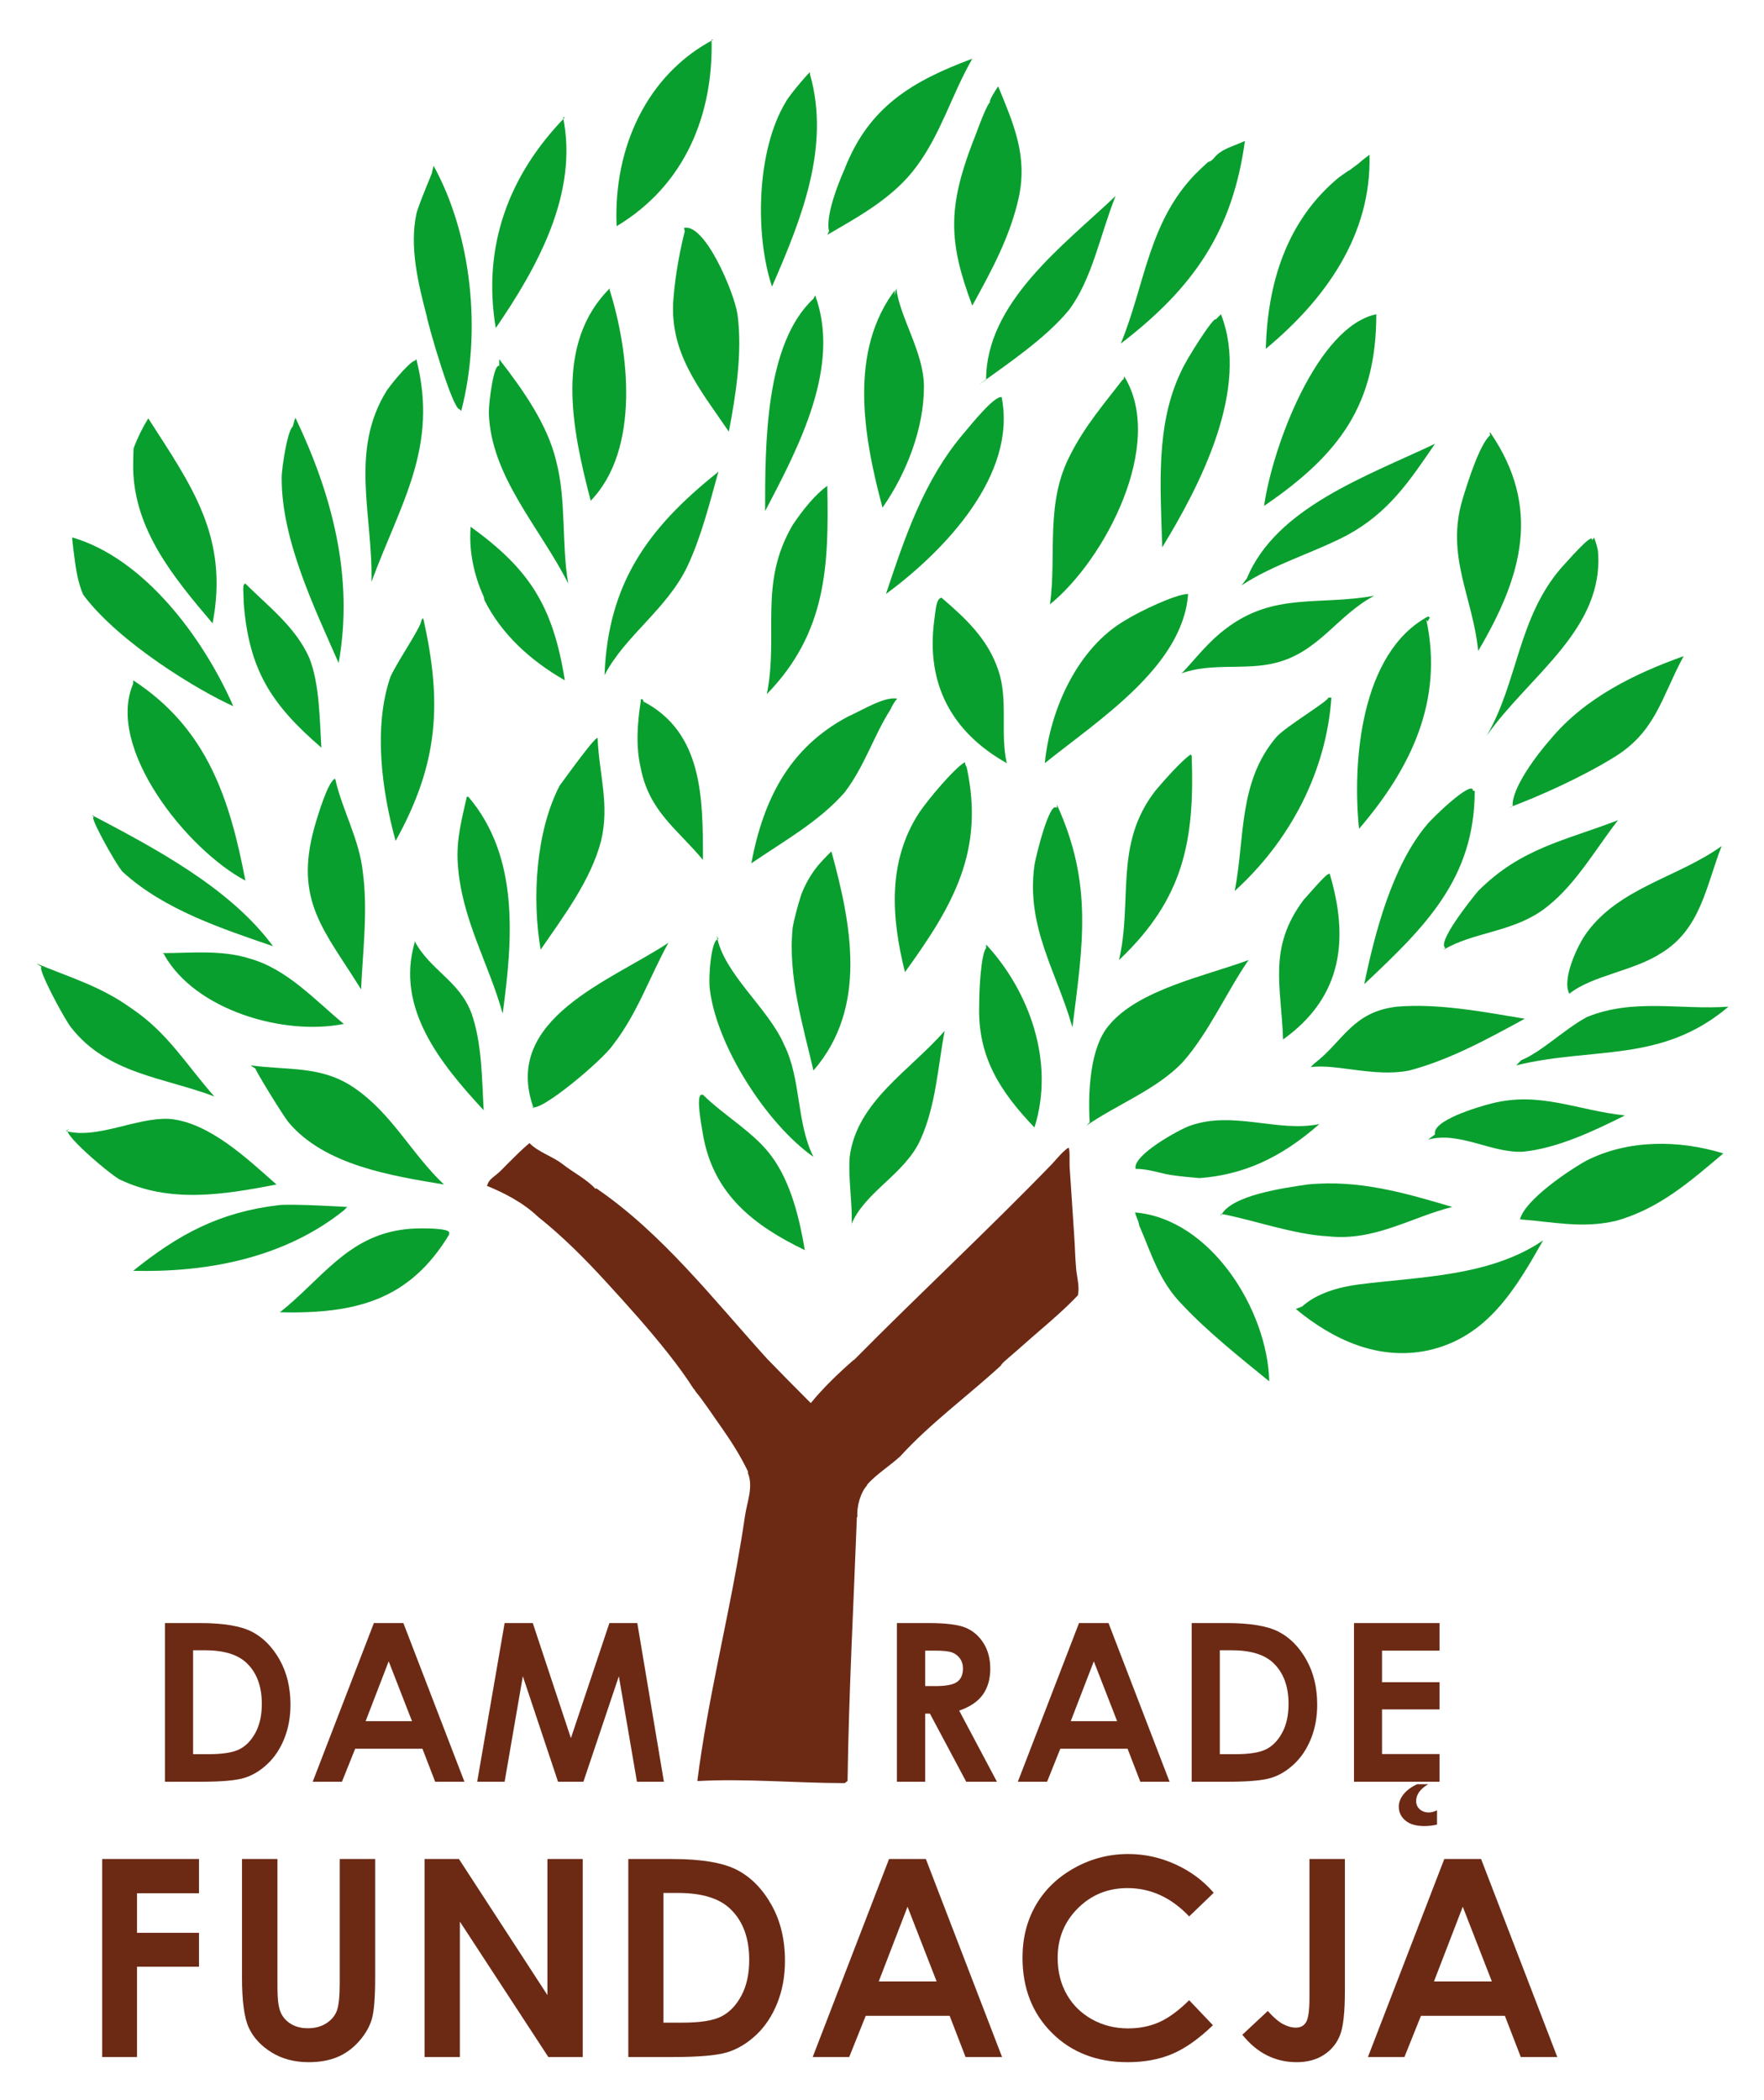 <?xml version="1.0" encoding="utf-8"?>
<!-- Generator: Adobe Illustrator 14.0.0, SVG Export Plug-In . SVG Version: 6.00 Build 43363)  -->
<!DOCTYPE svg PUBLIC "-//W3C//DTD SVG 1.1//EN" "http://www.w3.org/Graphics/SVG/1.1/DTD/svg11.dtd">
<svg version="1.1" id="Layer_1" xmlns="http://www.w3.org/2000/svg" xmlns:xlink="http://www.w3.org/1999/xlink" x="0px" y="0px"
	 width="595.28px" height="708.66px" viewBox="0 0 595.28 708.66" enable-background="new 0 0 595.28 708.66" xml:space="preserve">
<g>
	<g>
		<path fill="#099F2E" d="M240.711,13.403c-22.141,11.653-33.794,36.125-32.628,62.926c23.306-13.983,32.628-37.872,32.045-62.926"
			/>
	</g>
	<g>
		<path fill="#099F2E" d="M273.339,24.474c0.583-1.166-6.991,7.575-8.156,9.904c-9.906,16.315-10.488,44.865-4.661,62.344
			c9.905-22.723,19.81-47.194,12.817-71.666"/>
	</g>
	<g>
		<path fill="#099F2E" d="M231.389,79.243c0-0.583,0-1.748,0-2.331c-1.748,6.409-3.496,15.731-4.079,23.306
			c-1.748,18.646,8.74,30.881,18.645,45.446c2.331-12.235,4.661-26.801,2.913-39.62c-1.165-7.575-11.071-30.88-18.062-29.132"/>
	</g>
	<g>
		<path fill="#099F2E" d="M279.75,78.077c-1.167-5.244,2.913-15.731,5.242-20.975c8.158-20.976,22.725-29.715,43.117-37.29
			c-6.992,12.236-10.487,25.054-18.646,36.125c-7.573,10.488-19.227,16.896-30.297,23.306"/>
	</g>
	<g>
		<path fill="#099F2E" d="M335.102,33.796c-1.75-0.583-5.245,10.488-6.993,14.565c-8.156,21.558-8.156,33.211,0,54.77
			c6.409-11.653,12.819-23.306,15.731-36.707c2.913-13.984-1.747-24.472-6.992-37.29c-1.164,1.748-2.33,3.496-2.913,5.243"/>
	</g>
	<g>
		<path fill="#099F2E" d="M190.604,39.622c-18.646,19.228-27.968,43.116-23.307,71.083c13.984-20.393,27.968-45.446,22.724-71.083"
			/>
	</g>
	<g>
		<path fill="#099F2E" d="M205.752,97.305c-18.645,18.645-12.818,47.194-6.409,71.666c16.897-17.48,12.819-50.691,6.409-71.083"/>
	</g>
	<g>
		<path fill="#099F2E" d="M274.505,100.8c-16.314,15.149-16.314,48.943-16.314,71.667c11.653-22.141,25.637-48.943,16.896-72.832"/>
	</g>
	<g>
		<path fill="#099F2E" d="M301.89,99.635c0-1.166,0-1.748,0.583-2.331l0,0c-16.314,20.975-11.072,50.107-4.661,73.997
			c8.156-11.653,13.982-26.802,13.982-40.786c0-11.652-8.157-23.306-9.321-33.21"/>
	</g>
	<g>
		<path fill="#099F2E" d="M418.302,48.348c-3.093,1.313-6.433,2.21-8.592,4.933c-0.634,0.799-1.353,1.245-2.087,1.42
			c-1.595,1.447-3.087,2.883-4.352,4.149c-15.732,16.314-16.897,37.29-25.055,57.1c24.957-19.153,37.771-38.31,41.9-68.406
			C419.51,47.808,418.91,48.089,418.302,48.348z"/>
	</g>
	<g>
		<path fill="#099F2E" d="M410.262,107.792c-0.582-1.165-9.904,13.4-11.652,17.479c-8.739,18.063-6.992,39.037-6.409,59.43
			c12.817-20.976,29.715-53.604,19.811-78.658"/>
	</g>
	<g>
		<path fill="#099F2E" d="M459.558,54.199c-0.782,0.773-1.911,1.619-3.109,2.456c-0.14,0.114-0.28,0.225-0.418,0.339
			c-0.356,0.3-0.747,0.535-1.149,0.732c-1.244,0.84-2.431,1.634-3.252,2.289c-17.479,14.566-23.888,35.542-24.471,57.682
			c20.158-16.701,35.75-38.529,34.982-65.478C461.285,52.886,460.419,53.541,459.558,54.199z"/>
	</g>
	<g>
		<path fill="#099F2E" d="M464.448,106.044c-19.811,4.079-34.959,44.282-37.872,64.674
			C452.213,153.239,464.448,136.342,464.448,106.044"/>
	</g>
	<g>
		<path fill="#099F2E" d="M145.739,58.267c1.166-2.33-4.66,11.07-5.244,13.984c-2.33,11.07,0.583,23.306,3.496,34.376
			c0.583,3.496,8.74,31.462,11.071,31.462l0.582,0.583c6.992-26.802,3.496-59.431-9.322-82.736"/>
	</g>
	<g>
		<path fill="#099F2E" d="M338.013,134.011c-2.329-0.582-9.904,8.74-12.817,12.236c-13.401,15.732-19.81,34.959-26.218,54.187
			C318.786,185.868,343.257,160.231,338.013,134.011"/>
	</g>
	<g>
		<path fill="#099F2E" d="M378.799,129.351c0-0.583,1.165-1.749,0-1.166c-5.826,7.574-12.817,15.732-17.479,25.054
			c-8.739,16.314-4.66,33.794-6.992,50.691c18.646-15.149,39.038-54.187,25.055-76.91"/>
	</g>
	<g>
		<path fill="#099F2E" d="M139.913,121.776c-1.166,0-6.41,5.826-9.322,9.905c-12.819,20.393-4.661,42.533-5.244,64.674
			c9.905-26.802,22.724-45.446,15.148-75.162"/>
	</g>
	<g>
		<path fill="#099F2E" d="M168.462,123.523c-1.748-1.166-3.496,11.653-3.496,15.731c0.583,21.558,17.479,39.038,26.802,57.682
			c-2.331-13.4-0.583-27.967-4.079-41.368c-2.913-12.235-11.07-23.889-19.228-34.376"/>
	</g>
	<g>
		<path fill="#099F2E" d="M240.711,160.813c0.582-0.583,1.165-1.166,1.748-1.166h-0.583c-23.306,18.645-36.707,37.29-37.873,68.17
			c6.992-13.401,20.976-22.141,27.967-36.708c4.661-9.905,7.574-21.558,10.488-32.045"/>
	</g>
	<g>
		<path fill="#099F2E" d="M279.159,163.943c-4.263,3.095-8.443,8.38-11.646,13.184c-11.653,19.81-4.662,36.707-8.739,57.099
			c20.182-20.758,20.959-43.232,20.409-70.24C279.174,163.973,279.167,163.958,279.159,163.943z"/>
	</g>
	<g>
		<path fill="#099F2E" d="M336.848,226.07c-3.483-10.453-11.019-17.433-19.146-24.401c-1.828,0.488-1.874,3.745-2.412,7.504
			c-2.914,21.558,5.826,37.872,24.471,48.36C337.431,247.627,340.344,235.975,336.848,226.07z"/>
	</g>
	<g>
		<path fill="#099F2E" d="M400.939,200.433c-4.078,0-16.313,5.826-20.976,8.74c-16.313,9.322-25.637,30.298-27.384,48.36
			C370.642,242.967,399.191,224.904,400.939,200.433"/>
	</g>
	<g>
		<path fill="#099F2E" d="M420.749,195.189c9.905-23.888,40.203-34.376,63.511-45.446c-8.741,12.818-15.732,23.306-29.717,30.881
			c-11.069,5.826-25.054,9.905-35.541,16.897"/>
	</g>
	<g>
		<path fill="#099F2E" d="M502.9,145.937c-0.076,0.07-0.148,0.142-0.224,0.212l0.227,0.68c-3.496,2.913-7.574,15.731-9.322,21.558
			c-5.827,19.227,3.496,33.21,5.243,51.272C513.805,194.31,520.223,171.237,502.9,145.937z"/>
	</g>
	<g>
		<path fill="#099F2E" d="M539.228,185.76c-0.309-1.534-0.738-3.003-1.305-4.355l-0.644,0.967c0.582-3.496-9.322,8.157-10.487,9.322
			c-14.566,16.897-14.566,38.455-25.054,56.518C515.99,227.928,541.585,212.286,539.228,185.76z"/>
	</g>
	<g>
		<path fill="#099F2E" d="M99.127,143.916c-1.748-0.582-4.079,13.401-4.079,17.479c0,20.976,11.071,43.699,19.228,62.344
			c5.244-29.133-2.331-57.1-14.566-82.736c-0.583,1.165-0.583,2.331-1.166,3.496"/>
	</g>
	<g>
		<path fill="#099F2E" d="M50.032,141.172c-1.973,3.194-3.63,6.58-4.957,10.094c-0.134,2.827-0.135,5.546-0.135,7.216
			c0.583,20.394,13.401,36.125,26.802,51.856C77.364,181.108,64.546,163.807,50.032,141.172z"/>
	</g>
	<g>
		<path fill="#099F2E" d="M25.082,187.874c0.513,4.256,1.261,8.792,2.979,12.783c12.117,16.343,39.43,32.651,50.674,37.648
			c-10.118-23.046-29.998-49.881-54.406-56.977C24.493,183.512,24.819,185.7,25.082,187.874z"/>
	</g>
	<g>
		<path fill="#099F2E" d="M82.813,196.937c-1.166,0-0.583,2.913-0.583,6.409c1.748,22.724,9.322,34.377,26.219,48.942
			c-0.582-9.322-0.582-21.558-4.078-30.297C99.71,211.503,90.388,204.511,82.813,196.937"/>
	</g>
	<g>
		<path fill="#099F2E" d="M142.243,209.173c0,2.331-8.157,13.983-10.488,19.227c-5.826,16.897-2.913,38.455,1.748,55.352
			c14.567-26.219,15.732-46.612,9.323-75.162"/>
	</g>
	<g>
		<path fill="#099F2E" d="M158.829,177.746c-0.677,7.888,1.124,16.383,4.23,23.184c0.249,0.543,0.378,1.078,0.42,1.595
			c5.769,11.49,15.568,20.437,27.125,27.04C186.583,204.294,178.59,192.042,158.829,177.746z"/>
	</g>
	<g>
		<path fill="#099F2E" d="M44.941,230.731c-9.322,21.558,18.062,55.934,37.873,66.422c-5.244-27.385-12.819-51.273-37.873-67.588"/>
	</g>
	<g>
		<path fill="#099F2E" d="M113.111,262.777c-2.331,0.582-5.827,12.236-6.992,16.314c-6.992,25.054,3.496,34.958,15.731,54.769
			c0.583-12.818,2.331-26.802,0.583-39.62C121.268,283.169,115.441,273.265,113.111,262.777"/>
	</g>
	<g>
		<path fill="#099F2E" d="M158.046,268.856c-0.174,0.016-0.348,0.026-0.521,0.033c-1.668,7.397-3.58,14.428-3.046,22.438
			c1.165,18.645,10.488,33.793,15.149,50.69C173.043,316.967,175.335,289.142,158.046,268.856z"/>
	</g>
	<g>
		<path fill="#099F2E" d="M201.674,249.375c0.582-2.914-11.07,13.401-12.819,15.731c-8.157,15.732-9.322,38.455-6.409,55.353
			c7.575-11.071,16.897-23.306,20.393-36.707C205.752,271.517,202.256,261.611,201.674,249.375"/>
	</g>
	<g>
		<path fill="#099F2E" d="M217.405,237.723c-0.582-0.583,0-1.166-0.582-1.748c0,0,0,0-0.583,0v0.582
			c-1.166,7.575-1.748,15.149,0,22.724c2.913,14.566,12.236,20.393,20.976,30.881c0-20.976,0-43.117-20.393-53.604"/>
	</g>
	<g>
		<path fill="#099F2E" d="M302.753,235.753c-4.285-0.808-11.699,3.873-16.594,6.048c-19.811,10.488-28.551,27.967-32.629,49.526
			c11.07-7.575,22.724-13.984,31.462-23.889c6.813-8.908,9.864-19.225,15.494-27.994
			C301.08,238.091,301.826,236.833,302.753,235.753z"/>
	</g>
	<g>
		<path fill="#099F2E" d="M399.297,226.666c4.247-4.51,8.533-10.185,14.525-14.631c16.188-12.238,31.178-7.612,49.958-11.011
			c-12.48,6.543-18.771,19.141-33.475,22.688c-10.004,2.551-21.564-0.201-31.611,3.515"/>
	</g>
	<g>
		<path fill="#099F2E" d="M481.928,209.756c0-1.166,1.166-1.166,0-1.748c-22.723,12.235-25.636,48.942-23.306,71.666
			c17.479-20.393,28.55-43.117,22.723-70.501"/>
	</g>
	<g>
		<path fill="#099F2E" d="M448.134,235.392c1.166,0.583-14.564,9.906-17.479,13.401c-12.818,15.149-10.488,33.793-13.984,51.856
			c18.646-16.897,30.882-40.203,32.63-65.257"/>
	</g>
	<g>
		<path fill="#099F2E" d="M510.478,272.099c-0.583-5.826,8.157-17.479,12.818-22.723c11.652-13.984,28.55-22.14,44.864-27.967
			c-7.574,13.983-9.323,25.637-23.889,34.376c-10.488,6.41-24.472,12.818-35.542,16.897"/>
	</g>
	<g>
		<path fill="#099F2E" d="M401.818,254.58c-3.12,2.083-9.534,9.377-11.948,12.275c-13.983,18.063-7.575,36.707-12.236,57.1
			c21.889-20.737,25.552-40.342,24.506-68.935C402.026,254.876,401.914,254.734,401.818,254.58z"/>
	</g>
	<g>
		<path fill="#099F2E" d="M448.717,295.405c0.583-2.914-6.992,6.409-8.739,8.157c-12.236,16.315-7.575,29.133-6.992,47.195
			c20.393-14.566,22.14-34.376,15.731-55.935"/>
	</g>
	<g>
		<path fill="#099F2E" d="M497.077,266.855c0-4.078-13.983,9.323-15.732,11.653c-11.652,13.983-17.48,36.708-20.975,53.604
			c20.394-19.228,37.288-35.542,37.288-65.257"/>
	</g>
	<g>
		<path fill="#099F2E" d="M487.754,319.876c-2.913-1.748,8.158-15.732,11.07-19.228c14.566-14.566,29.133-16.897,47.194-23.889
			c-8.157,10.488-15.147,23.306-26.219,30.881c-10.487,6.992-22.723,6.992-32.628,12.818"/>
	</g>
	<g>
		<path fill="#099F2E" d="M535.531,314.633c-3.121,4.162-8.559,15.749-5.955,20.673c0.01-0.001,0.021-0.001,0.032-0.003
			c7.81-6.206,21.513-7.556,30.978-13.679c13.4-8.157,15.148-22.724,20.392-36.124C566.413,295.987,546.602,299.483,535.531,314.633
			z"/>
	</g>
	<g>
		<path fill="#099F2E" d="M325.614,257.2c-3.285,1.743-12.363,12.422-15.568,17.229c-10.488,16.314-9.322,34.959-4.66,53.604
			c16.51-22.774,26.892-41.103,20.834-69.109C325.899,258.407,325.694,257.824,325.614,257.2z"/>
	</g>
	<g>
		<path fill="#099F2E" d="M356.659,272.682c-2.332-2.914-6.993,15.732-7.575,19.228c-2.914,20.976,7.575,36.124,12.818,54.769
			c3.496-27.967,6.993-48.359-5.243-75.161"/>
	</g>
	<g>
		<path fill="#099F2E" d="M274.914,293.525c-1.933,2.675-3.407,5.433-4.535,8.371c-1.395,4.363-2.424,8.557-2.867,10.988
			c-1.748,16.313,3.497,33.21,6.992,48.359c18.48-21.279,12.739-49.548,6.056-73.958
			C278.592,289.255,276.549,291.263,274.914,293.525z"/>
	</g>
	<g>
		<path fill="#099F2E" d="M180.116,374.063c-11.07-30.299,26.219-43.117,45.447-55.935c-6.41,11.652-10.488,23.888-18.645,34.376
			c-3.496,5.244-25.054,23.306-27.385,20.977"/>
	</g>
	<g>
		<path fill="#099F2E" d="M242.459,316.963c-2.331-0.583-3.496,12.235-2.914,16.896c2.331,19.227,19.228,45.446,34.959,56.518
			c-5.827-11.654-4.079-26.22-9.906-37.873c-5.243-12.235-20.392-23.888-22.723-36.707"/>
	</g>
	<g>
		<path fill="#099F2E" d="M287.322,413.682c0.583-5.826-1.164-15.731-0.582-23.305c2.332-18.646,20.394-29.133,32.046-42.534
			c-2.33,12.235-2.914,25.054-8.156,36.708c-5.244,11.652-18.645,17.479-23.308,28.549"/>
	</g>
	<g>
		<path fill="#099F2E" d="M332.769,319.876c-1.747,2.33-2.33,13.983-2.33,19.227c-0.582,17.48,6.992,29.132,18.646,41.368
			c6.992-22.14-1.747-46.029-16.315-61.761"/>
	</g>
	<g>
		<path fill="#099F2E" d="M367.729,378.723c-0.583-9.904,0-25.053,6.409-32.627c9.904-12.236,33.211-16.897,47.195-22.142
			c-7.575,11.071-13.402,24.472-22.142,34.377c-8.739,9.322-22.724,14.565-32.629,21.559"/>
	</g>
	<g>
		<path fill="#099F2E" d="M139.913,318.128c-6.41,22.141,8.739,40.786,23.306,56.517c-0.583-10.487-0.583-22.723-4.079-32.629
			c-4.078-11.07-13.984-14.565-19.227-24.471"/>
	</g>
	<g>
		<path fill="#099F2E" d="M513.391,357.748c6.993-2.913,14.566-10.487,22.141-14.566c15.732-6.409,31.464-2.331,47.777-3.496
			c-22.723,19.228-45.447,13.4-71.666,19.808"/>
	</g>
	<g>
		<path fill="#099F2E" d="M484.26,382.802c-1.166-4.66,14.564-9.321,19.227-10.488c16.313-4.078,28.549,2.331,44.863,4.08
			c-10.488,5.244-22.724,11.07-34.375,12.234c-10.488,0.582-21.559-6.99-32.047-4.077"/>
	</g>
	<g>
		<path fill="#099F2E" d="M535.531,391.542c-6.072,3.312-21.029,13.422-22.582,19.927c10.908,0.767,20.917,3.222,32.487,0.465
			c14.565-4.078,25.054-13.401,36.123-22.724C566.413,384.551,549.515,384.551,535.531,391.542z"/>
	</g>
	<g>
		<path fill="#099F2E" d="M443.474,358.914c9.904-7.575,12.818-17.48,27.967-19.228c13.982-1.166,29.132,1.748,43.115,4.078
			c-12.817,6.992-25.637,13.984-39.037,17.48c-11.654,2.33-24.472-2.33-33.211-1.166"/>
	</g>
	<g>
		<path fill="#099F2E" d="M386.556,394.676c3.053,0.472,5.993,1.439,9.055,1.884c3.04,0.441,6.104,0.698,9.163,0.976
			c14.367-1.066,27.146-6.492,40.447-18.229c-13.983,2.913-29.132-4.661-43.698,0.584c-3.197,1.065-19.531,9.923-18.291,14.551
			C384.337,394.421,385.457,394.506,386.556,394.676z"/>
	</g>
	<g>
		<path fill="#099F2E" d="M412.011,410.186c3.495-6.991,21.559-9.321,29.131-10.487c17.48-1.748,33.212,2.914,48.943,7.574
			c-13.984,3.496-26.221,11.652-41.951,9.905c-11.651-0.583-26.219-5.825-36.123-7.574"/>
	</g>
	<g>
		<path fill="#099F2E" d="M383.01,409.126c0.022,0.067,0.056,0.129,0.076,0.198c0.354,1.338,1.055,2.572,1.31,3.932
			c0.014,0.072,0.014,0.144,0.023,0.218c4.065,9.266,6.654,18.894,14.772,27.01c8.157,8.74,19.811,18.063,29.133,25.637
			C427.751,442.057,408.58,411.253,383.01,409.126z"/>
	</g>
	<g>
		<path fill="#099F2E" d="M236.632,369.4c-1.748,0.583,0,9.905,0.583,13.401c3.496,20.393,17.479,30.88,34.376,39.038
			c-1.748-10.487-4.661-22.724-11.07-31.463c-5.827-8.158-16.314-13.983-23.306-20.977"/>
	</g>
	<g>
		<path fill="#099F2E" d="M32.123,276.178c-3.496-3.497,6.991,15.731,9.322,18.062c13.984,12.818,33.793,19.228,50.69,25.054
			c-14.566-19.81-40.203-33.211-61.178-44.281"/>
	</g>
	<g>
		<path fill="#099F2E" d="M56.594,322.789c-0.583-0.583-0.583-1.748-1.165-0.583c10.488,18.645,40.203,27.385,60.595,23.306
			c-9.904-8.157-19.227-18.644-32.045-22.14c-9.323-2.914-19.81-1.748-29.132-1.748"/>
	</g>
	<g>
		<path fill="#099F2E" d="M14.061,326.285c-1.748,0,7.574,17.479,9.906,20.393c12.235,15.732,31.463,16.897,48.359,23.306
			c-9.323-10.489-15.731-21.558-27.967-29.715c-10.488-7.575-20.976-10.488-32.046-15.149"/>
	</g>
	<g>
		<path fill="#099F2E" d="M86.309,360.661c-1.165-1.167,8.74,15.148,11.071,18.062c12.236,14.567,34.959,18.063,52.438,20.976
			c-11.071-10.488-17.479-23.889-30.298-32.628c-11.07-7.576-22.141-5.826-34.959-7.576"/>
	</g>
	<g>
		<path fill="#099F2E" d="M23.383,381.055c-4.078,0,12.819,14.564,16.897,16.896c16.897,8.158,34.959,5.244,53.021,1.748
			c-9.904-8.739-22.723-20.976-36.124-22.141c-11.071-0.583-24.472,6.993-34.959,4.08"/>
	</g>
	<g>
		<path fill="#099F2E" d="M151.566,416.013c0.583-1.747-11.653-1.747-15.149-1.164c-19.228,2.329-27.967,16.896-41.951,27.967
			c25.636,0.581,43.699-4.079,57.1-26.221"/>
	</g>
	<g>
		<path fill="#099F2E" d="M117.189,407.272c0,0-19.228-1.164-23.306-0.583c-19.81,2.332-33.794,9.905-48.943,22.141
			c24.471,0.583,50.691-4.077,71.083-20.391"/>
	</g>
	<g>
		<path fill="#099F2E" d="M439.466,440.83c4.809-4.369,12.236-6.555,19.229-7.429c20.537-2.621,44.135-2.621,62.051-14.857
			c-9.176,16.169-18.791,32.775-38.893,37.144c-16.605,3.497-31.899-3.496-44.571-13.982"/>
	</g>
	<g>
		<path fill="#099F2E" d="M332.769,128.192c0-26.22,26.221-45.446,43.699-62.052c-5.243,13.109-7.865,27.967-15.731,38.455
			c-7.864,9.613-20.976,18.354-30.59,25.345"/>
	</g>
</g>
<g>
	<path fill="#6C2A15" d="M55.663,547.686h11.84c7.865,0,13.689,0.971,17.473,2.908c3.782,1.94,6.902,5.08,9.36,9.424
		c2.458,4.342,3.687,9.409,3.687,15.198c0,4.152-0.689,7.955-2.068,11.409c-1.379,3.456-3.278,6.323-5.694,8.604
		c-2.417,2.282-5.026,3.852-7.825,4.711c-2.799,0.86-7.709,1.291-14.728,1.291H55.663V547.686z M65.167,556.863v35.068h5.244
		c4.752,0,8.228-0.561,10.426-1.68c2.198-1.12,4-2.998,5.407-5.634c1.406-2.636,2.109-5.852,2.109-9.647
		c0-5.872-1.666-10.434-4.998-13.683c-2.977-2.95-7.743-4.425-14.297-4.425H65.167z"/>
	<path fill="#6C2A15" d="M126.167,547.686h9.956l20.607,53.545h-9.874l-4.301-11.144h-22.696l-4.465,11.144h-9.874L126.167,547.686z
		 M131.166,560.592l-7.784,20.195h15.65L131.166,560.592z"/>
	<path fill="#6C2A15" d="M170.29,547.686h9.504l12.864,38.838l12.987-38.838h9.422l8.972,53.545h-9.095l-6.104-35.601
		l-11.963,35.601h-8.562l-11.88-35.601l-6.146,35.601h-9.259L170.29,547.686z"/>
</g>
<g>
	<path fill="#6C2A15" d="M302.672,547.686h10.57c5.954,0,10.174,0.526,12.659,1.578s4.486,2.786,6.002,5.202
		c1.515,2.417,2.273,5.292,2.273,8.624c0,3.469-0.833,6.377-2.499,8.727c-1.666,2.349-4.329,4.151-7.989,5.407l12.741,24.007
		h-10.364l-12.249-22.981h-1.599v22.981h-9.546V547.686z M312.218,568.947h3.688c3.359,0,5.708-0.463,7.047-1.394
		c1.337-0.928,2.007-2.457,2.007-4.587c0-1.283-0.335-2.39-1.004-3.318c-0.669-0.928-1.543-1.604-2.621-2.028
		c-1.08-0.422-3.039-0.634-5.881-0.634h-3.235V568.947z"/>
	<path fill="#6C2A15" d="M364.124,547.686h9.956l20.605,53.545h-9.872l-4.303-11.144h-22.696l-4.465,11.144h-9.873L364.124,547.686z
		 M369.122,560.592l-7.784,20.195h15.649L369.122,560.592z"/>
	<path fill="#6C2A15" d="M402.143,547.686h11.839c7.866,0,13.69,0.971,17.473,2.908c3.783,1.94,6.903,5.08,9.36,9.424
		c2.46,4.342,3.688,9.409,3.688,15.198c0,4.152-0.69,7.955-2.068,11.409c-1.38,3.456-3.278,6.323-5.695,8.604
		c-2.416,2.282-5.025,3.852-7.825,4.711c-2.8,0.86-7.709,1.291-14.728,1.291h-12.044V547.686z M411.646,556.863v35.068h5.244
		c4.753,0,8.228-0.561,10.426-1.68c2.198-1.12,4-2.998,5.408-5.634c1.406-2.636,2.109-5.852,2.109-9.647
		c0-5.872-1.666-10.434-4.998-13.683c-2.977-2.95-7.742-4.425-14.298-4.425H411.646z"/>
	<path fill="#6C2A15" d="M456.915,547.686h28.884v9.301h-19.42v10.65h19.42v9.177h-19.42v15.075h19.42v9.342h-28.884V547.686z
		 M478.26,602.05h3.729c-2.731,1.611-4.097,3.511-4.097,5.693c0,1.121,0.402,2.043,1.208,2.766c0.805,0.725,1.823,1.086,3.052,1.086
		c0.901,0,1.831-0.246,2.786-0.737v4.835c-1.421,0.327-2.854,0.491-4.301,0.491c-2.787,0-4.917-0.629-6.392-1.885
		c-1.476-1.256-2.212-2.812-2.212-4.67c0-1.42,0.532-2.807,1.598-4.158C474.696,604.118,476.238,602.979,478.26,602.05z"/>
</g>
<g>
	<path fill="#6C2A15" d="M34.479,627.304h32.668v11.554h-20.91V652.2h20.91v11.451h-20.91v30.47H34.479V627.304z"/>
	<path fill="#6C2A15" d="M81.667,627.304H93.63v43.404c0,3.852,0.349,6.604,1.048,8.256c0.698,1.652,1.848,2.974,3.45,3.962
		c1.602,0.99,3.528,1.481,5.777,1.481c2.386,0,4.439-0.545,6.161-1.635c1.72-1.09,2.914-2.487,3.578-4.192
		c0.665-1.704,0.997-4.856,0.997-9.457v-41.819h11.963v39.927c0,6.816-0.376,11.513-1.125,14.085
		c-0.75,2.572-2.181,5.062-4.294,7.463c-2.114,2.403-4.55,4.185-7.311,5.343c-2.761,1.159-6,1.739-9.713,1.739
		c-4.806,0-8.991-1.107-12.551-3.323c-3.562-2.216-6.109-4.976-7.643-8.282c-1.534-3.306-2.301-8.979-2.301-17.024V627.304z"/>
	<path fill="#6C2A15" d="M143.271,627.304h11.605l29.856,45.909v-45.909h11.912v66.817h-11.605l-29.856-45.703v45.703h-11.912
		V627.304z"/>
	<path fill="#6C2A15" d="M212.033,627.304h14.775c9.816,0,17.083,1.21,21.804,3.628c4.72,2.421,8.614,6.341,11.682,11.76
		c3.068,5.419,4.601,11.742,4.601,18.967c0,5.181-0.861,9.927-2.582,14.238c-1.722,4.312-4.09,7.89-7.106,10.736
		c-3.016,2.846-6.271,4.805-9.765,5.879c-3.494,1.073-9.62,1.609-18.379,1.609h-15.031V627.304z M223.894,638.754v43.762h6.544
		c5.931,0,10.267-0.696,13.01-2.094c2.744-1.398,4.993-3.74,6.749-7.031c1.755-3.288,2.633-7.302,2.633-12.039
		c0-7.328-2.08-13.019-6.237-17.075c-3.715-3.682-9.662-5.522-17.842-5.522H223.894z"/>
	<path fill="#6C2A15" d="M300.018,627.304h12.424l25.715,66.817h-12.321l-5.368-13.904h-28.322l-5.572,13.904h-12.321
		L300.018,627.304z M306.255,643.406l-9.713,25.205h19.528L306.255,643.406z"/>
	<path fill="#6C2A15" d="M409.575,638.704l-8.28,7.975c-6.033-6.372-12.97-9.561-20.807-9.561c-6.614,0-12.193,2.268-16.743,6.8
		c-4.551,4.533-6.826,10.105-6.826,16.717c0,4.637,1.015,8.743,3.042,12.322c2.027,3.578,4.873,6.391,8.538,8.435
		c3.663,2.046,7.745,3.067,12.244,3.067c3.816,0,7.311-0.707,10.479-2.121c3.17-1.414,6.526-3.876,10.072-7.389l8.025,8.438
		c-4.771,4.601-9.347,7.83-13.726,9.687c-4.381,1.858-9.398,2.787-15.056,2.787c-10.431,0-18.951-3.297-25.563-9.893
		c-6.611-6.595-9.917-15.057-9.917-25.384c0-6.646,1.508-12.567,4.524-17.766c3.016-5.197,7.343-9.362,12.984-12.499
		c5.642-3.136,11.699-4.704,18.176-4.704c5.521,0,10.838,1.168,15.95,3.501C401.806,631.453,406.1,634.646,409.575,638.704z"/>
	<path fill="#6C2A15" d="M441.887,627.304h11.964v44.528c0,7.123-0.546,12.084-1.636,14.877c-1.092,2.795-2.906,5.019-5.444,6.672
		c-2.54,1.653-5.599,2.479-9.177,2.479c-7.295,0-13.413-3.085-18.354-9.255l8.588-8.025c1.873,2.114,3.57,3.578,5.087,4.397
		c1.516,0.817,2.99,1.227,4.423,1.227c1.566,0,2.718-0.64,3.449-1.918c0.734-1.277,1.1-3.944,1.1-8V627.304z"/>
	<path fill="#6C2A15" d="M487.388,627.304h12.424l25.714,66.817h-12.321l-5.366-13.904h-28.323l-5.573,13.904H461.62
		L487.388,627.304z M493.625,643.406l-9.714,25.205h19.528L493.625,643.406z"/>
</g>
<g id="XMLID_1_">
	<g>
		<path fill="#6C2A15" d="M167.624,396.253c1.276-1.04,2.403-2.281,3.566-3.452c2.43-2.421,4.851-4.868,7.472-7.079
			c3.216,3.216,7.822,4.448,11.362,7.228c3.557,2.779,7.857,4.895,10.934,8.225l0.227-0.219
			c22.33,15.242,39.556,37.528,57.569,57.42l0.061,0.07c4.815,4.973,9.666,9.894,14.561,14.778l0.253,0.21
			c4.038-4.99,9.57-10.313,14.464-14.552l0.062,0.062c22.128-22.4,45.246-43.83,67.138-66.457l-0.018-0.018
			c1.53-1.643,3.173-3.723,5.025-5.043l0.341-0.14c0.49,1.022,0.21,5.271,0.315,6.493c0.489,7.647,0.996,15.295,1.529,22.942
			c0.271,3.819,0.323,7.674,0.673,11.483c0.279,2.938,1.259,6.118,0.533,9.046h-0.114c-4.081,4.291-8.564,8.172-13.057,12.035
			c-2.299,1.975-4.571,3.994-6.844,5.995c-1.083,0.944-2.167,1.896-3.26,2.832c-0.908,0.804-1.896,1.547-2.622,2.525l0.062,0.07
			c-11.292,10.392-23.798,19.437-34.154,30.799c-3.602,3.269-7.849,5.864-11.109,9.482l0.114,0.104
			c-2.36,2.509-3.627,7.271-3.4,10.812l-0.148,0.018c-1.11,29.671-2.727,59.343-3.146,89.04l-0.961,0.726
			c-16.562,0-33.115-1.591-49.677-0.69l-0.018-0.358c1.704-13.258,4.204-26.411,6.834-39.539
			c2.194-10.933,4.475-21.849,6.458-32.826c1.005-5.559,1.932-11.117,2.745-16.701c0.682-4.746,2.91-9.815,0.97-14.561l0.105-0.341
			c-2.386-4.999-5.305-9.71-8.495-14.255c-1.704-2.43-3.374-4.859-5.078-7.289c-0.839-1.171-1.687-2.359-2.543-3.53
			c-0.682-0.936-1.591-1.827-2.106-2.85l-0.087,0.044c-2.631-4.134-5.532-8.093-8.574-11.938
			c-6.625-8.407-13.835-16.396-21.063-24.297c-7.192-7.848-14.752-15.442-23.099-22.076c-4.92-4.729-11.571-8.075-17.112-10.33
			v-0.009l0.367-0.874C165.247,397.983,166.566,397.127,167.624,396.253z"/>
	</g>
	<g>
	</g>
</g>
</svg>
